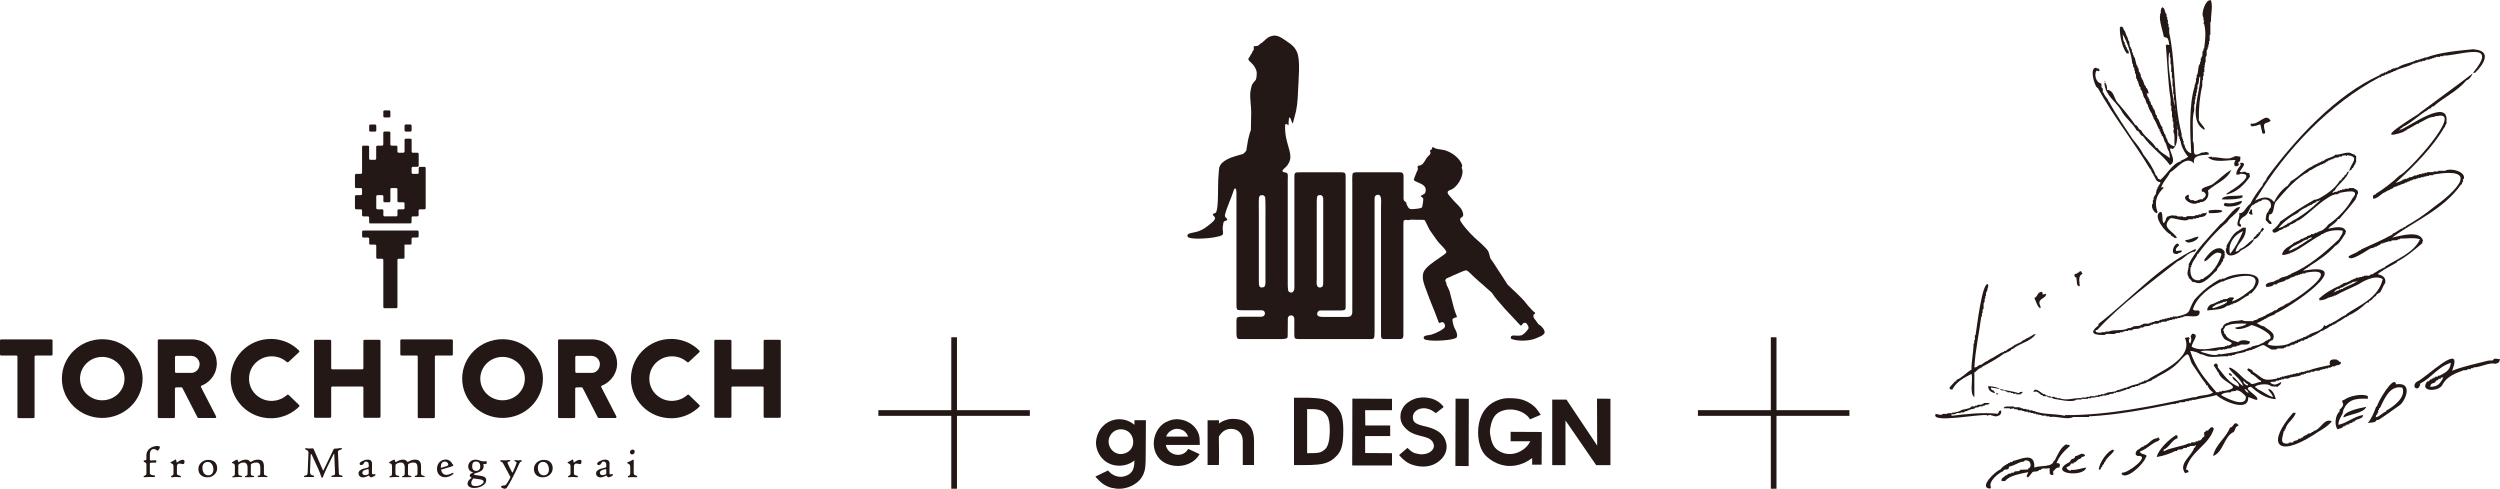 <?xml version="1.0" encoding="UTF-8"?>
<svg id="_レイヤー_2" data-name="レイヤー 2" xmlns="http://www.w3.org/2000/svg" viewBox="0 0 597.93 116.89">
  <defs>
    <style>
      .cls-1, .cls-2 {
        fill: #231815;
      }

      .cls-2 {
        fill-rule: evenodd;
      }
    </style>
  </defs>
  <g id="_レイヤー_1-2" data-name="レイヤー 1">
    <g>
      <g>
        <g>
          <path class="cls-1" d="M501.71,20.99c3.72,6.82,8.7,12.99,12.53,19.45h.16v.33h.16v.33h.16c-.13.45.46.37.33.82.52.49.45,1.61,1.65,1.65.03.59-.53.69-.49,1.15h-.16v.33c-.47.28-.22,1.6-.82,1.81v.33h-.16v.66h-.16v.82c-.67.53.26,2.35.99,2.31v-.16h.16c-.94-2.47-.29-4.26,1.48-5.93-.5-.15-.15-.16-.66,0,.42-1.43,1.56-2.39,2.14-3.63,1.73-1.02,3.88-4.26,5.77-2.14-.49-1.96,1.51-2.01,3.46-2.14.17-.69-.5-.53-.99-.66v.16h-.66c-2.9,1.71-1.36-1.28-2.14-2.8.13-2.31-.27-5.27.33-7.25v-1.48h.16v-1.15h.16v-.82h.16v-.82h.16v-.82h.16v-.99c.47-.39.22-1.42.49-1.98h.16c.1,3.82-3.1,10.44.99,12.69v-.16h.16c-.42-.87-1.18-1.45-1.48-2.14-.08-2.78.23-5.94.82-8.24v-1.32h.16v-.99h.16v-.99h.16v-1.15h.16c-.05-.16-.11-.33-.16-.49h.16v-.66h.16v-1.32c.54-.12-.05-1.69.49-1.81v-.49h.16v-.66h.16v-.82h.16v-1.48h.16v-3.13h.16c-.1-1.7.49-3.5,0-5.11-1.18-.54-2.54,3.17-1.81,4.12v.66h.16c-.05.27-.11.55-.16.82h.16c.49,2.08.28,3.74,0,5.93h-.16v.49c-.51.04.02,1.44-.49,1.48v.33h-.16v.82h-.16v.49c-.63.52-.29,2.23-.82,2.8v.66h-.16v.99h-.16v.49h-.16v.49c-1.37,4.39-1.12,10.86-.82,15.99-.99-.24-1.51-1.29-1.65-2.14h-.16v-.82h-.16v-.49h-.16v-.49h-.16v-.66c-1.96-7.57-1.33-16.58-2.97-24.23v-1.32h-.16v-.82h-.16v-.99h-.16v-.66h-.16v-.66c-.57-.38-.21-1.31-.99-1.65-.33.33-.37.42-.33.82h-.16c.05.11.11.22.16.33-.74,1.26.23,3.9.49,5.11.21,2.06,1.15-.37,1.48,2.8-.22-.05-.44-.11-.66-.16v.16h-.16c.38,4.37.5,9.09,1.15,13.02v1.48h.16v1.32h.16v1.48h.16v.99h.16v1.48h.16c-.05.33-.11.66-.16.99.49.73.13,2.42.33,3.46-.95-.14-1.79-.96-1.81-1.81h-.16v-.33h-.16v-.49h-.16v-.33c-.4.09-.1-.75-.49-.66v-.49h-.16v-.49c-.61-.46-.68-1.8-1.32-2.31v-.49c-.54-.07-.29-1.42-.82-1.48v-.33h-.16v-.33h-.16v-.33c-.46.04-.2-1.03-.66-.99v-.49h-.16v-.33c-.37,0-.32-.7-.49-.99h.49c-.17-.47-.19-1.22-.66-1.32v-.33c-.57-.27-.5-1.55-.99-1.81v-.33c-.46.06-.04-1.05-.49-.99v-.33c-.46.06-.04-1.05-.49-.99v-.33c-.59-.47-.41-2.05-.99-2.47v-.33h-.16v-.49c-.46.06-.04-1.05-.49-.99v-.33c-.54-.09-.12-1.56-.66-1.65v-.49h-.16v-.33c-.31-.26-.44-1.09-.66-1.48-.43-.2-.13-1.07-.99-.99v.16h-.16c-.08,2.35.7,5.1,1.65,6.26h.49c0-1.02-.54-.68-.49-1.48-.4.09-.1-.75-.49-.66v-.49c-.45-.3-.41-1.41-.49-1.98,1.07,1.84,2.11,4.76,2.31,7.09h.16v.66h.16v.33h.16v.66h.16v.66c.5,0,0,1.31.49,1.32v.33c.46.23.27,1.47.82,1.65v.49c.66.43.49,1.88,1.15,2.31v.33h.16v.49h.16v.33h.16c.23.8.64,1.86,1.15,2.47v.33h.16v.33h.16v.33c.54.69.93,1.82,1.32,2.64h.16v.49c.4-.09.1.75.49.66v.33c.57.27.5,1.55.99,1.81v.33h.16v.49h.16v.49h.16v.33c.46.33.4,1.38.49,1.98-.94-.81-2.38-1.37-2.97-2.47h-.33c-.79-1.55-2.93-2.72-3.63-4.29-.63.06-.66-1.13-1.32-1.15-1.36-1.97-2.89-3.82-4.45-5.6-.58-.85-.82-2.85-2.31-2.8.02-.75-.16-1.39-.49-1.81v.16h-.16c.19,2.92,2.61,4.29,3.96,6.43.85,1.8,2.83,3.14,3.79,4.95.64-.02.78,1.27,1.48,1.32,1.71,2.52,4.86,4.63,6.43,6.92,1.63-.77.2-2.69,0-3.96h.49v.16c1.24-.4,1.45-2.56,1.22-5.44h-.07v-.74c-.02-.24-.05-.49-.08-.74h-.08v-.7c-.03-.21-.05-.41-.08-.62h-.08v-.59c-.04-.29-.09-.59-.13-.89h-.03v-.22c-.77-5.04-1.89-10.6-1.32-13.13h.16v1.15h.16v1.65h.16v1.81h.16v1.48h.16v1.98h.16v1.81h.16v1.48h.16v1.76c.01.07.02.15.03.22h.13v.89c.03.2.06.4.08.59h.08v.62c.03.24.06.47.08.7h.08v.74c.03.25.05.5.07.74h.1v.66c.54.12-.05,1.69.49,1.81v.49h.16v.49h.16c.01,1.11,1.09,3.15,1.81,3.79-.56.44-1.26.72-1.81.99v.16c-1.86.32-3.56,3.49-4.95,4.45,0-.05,0-.11,0-.17-.79-.08-.44-.81-.99-.99-.65-1.78-1.86-3.6-2.97-4.95-.61-1.33-1.71-2.63-2.64-3.79-1.91-2.97-3.9-5.71-5.6-8.9h-.16v-.33c-.34-.51-.99-1.19-1.15-1.81h-.16v-.99c-.43-.05-.27-.68-.33-1.15-1.36-.23-1.81-2.25-1.15-3.13.24.12.27.15.66.16v-.49h-.16v-.16h-.49v-.16c-1.89-.33-.51,4.46.16,4.78Z"/>
          <path class="cls-1" d="M528.25,1.04h.16v.82h.16c-.18.67.13,1.95-.33,2.31v1.32c-.85.32-.35-.67-.49-1.48-.39-1.4.26-1.8.49-2.97Z"/>
          <path class="cls-1" d="M526.27,17.69h.16v.49h-.16v-.49Z"/>
          <path class="cls-1" d="M518.03,7.97c-.75-1.42-.53-2.9-.66-4.45.48-.03.02,1.18.49,1.15v.49h.16v1.15c.42.15.17,1.18.33,1.65h-.33Z"/>
        </g>
        <path class="cls-1" d="M591.71,11.76c-3.75.35-8.23.76-11.37,1.98h-.49v.16h-.49v.16h-.49v.16h-.49v.16h-.49c-1.3.76-3.4.89-4.45,1.81h-.49v.16h-.66v.16h-.33c.04.46-1.03.2-.99.66h-.33v.16h-.49c.09.4-.75.1-.66.49h-.33v.16c-10.51,4.74-20.2,15.28-27.03,24.56-.07.74-.92,1.08-.99,1.81-1.06,1.25-2.23,2.96-2.97,4.45-.89.45-1.53,2.51-2.64,2.14.46,1.14-1.48,3.21.49,3.3-.08-.37.01-.67-.33-.66-.22-1.09.76-1.64,1.32-1.98.86-.65.97-2,1.81-2.64.45.13.37-.46.82-.33v-.16h.33c-.04-.46,1.03-.2.99-.66,1.24-.42,2.5.3,2.14,1.81-.26.18-.57.81-.66,1.15-.36-.1-.65,1.6-.49,1.98.5.28.57.97,1.32.82.08-1.09-1.13-.32-.49-2.31,1.31.17.81-2.48,1.65-3.13,2.21-2.58,4.84-5.62,7.75-7.09v-.16c.92-.28,1.76-1.1,2.64-1.32v-.16h.49v-.16h.33v-.16h.33v-.16c.45.13.37-.46.82-.33-.09-.4.75-.1.66-.49h.49v-.16h.33c-.03-.48,1.18-.02,1.15-.49h.66c0-.36.71-.2.99-.33-.06.36.36.05.33,0,3.33.32.6,2.19.49,3.79h.16v-.16c.67-.19.19-.07.49-.49.26-.09.39-.21.33-.49h.16c-.08-.46.5-.45.33-.99h.16v-1.48h-.16v-.16h-.16v-.16h-.33v-.16h-.33c-.85-.86-3.09.37-3.96.16-.63.74-2.17.74-2.8,1.48h-.33v.16h-.33v.16h-.33v.16h-.33v.16h-.33v.16h-.33v.16h-.33v.16h-.33v.16c-1.82.71-3.39,2.62-5.27,3.63-.11.37-.55.62-.66.99-1.23.72-2.64,2.38-3.3,3.96-1.49-1.66-2.77-1.14-4.62-.33.24-.29.39-.3.33-.66h.16c6.75-11.33,17.52-22.62,29.34-28.85h.33c-.04-.46,1.03-.2.99-.66h.49v-.16h.33v-.16h.49c-.09-.4.75-.1.66-.49h.33c1.15-.78,3.32-.99,4.45-1.81h.49v-.16h.49v-.16h.49v-.16h.66v-.16h.66v-.16h.33v-.16h.82v-.16h.49v-.16h.49v-.16h.49v-.16h.99v-.16h.82v-.16h.82c4.85-.58,12.08-2.98,6.26,4.12h.49c2.13-2.06,4.09-5.3-.33-5.6Z"/>
        <path class="cls-1" d="M578.69,27.09c-1.5.99-11.75,7.17-3.79,4.45v-.16h.33v-.16h.33v-.16c.75-.39,1.86-1.02,2.64-1.48h.33v-.16c1.08-.42,2.4-1.54,3.79-1.48v-.16h.49c6.88-1.75-7.11,13.58-8.9,14.18-1.71,1.63-3.78,3.24-5.77,4.45v.16c-.6-.1-.72.51-.49.99,1.28-.19,1.93-1.43,2.97-1.65v-.16h.33v-.16h.33v-.16h.33v-.16h.33v-.16c.45.13.37-.46.82-.33v-.16h.49v-.16h.33v-.16h.49v-.16h.33v-.16h.49v-.16h.33v-.16h.49c-.09-.4.75-.1.66-.49h.49v-.16h.33v-.16h.66v-.16h.49v-.16h.66v-.16h.66v-.16h.66v-.16h.66v-.16h.99v-.16c12.1-2.02,4.6,4.62,0,7.91-1.98,1.62-4.45,3.29-6.59,4.45v.16h-.33v.16h-.33v.16c-.9.23-1.6,1.05-2.47,1.32v.16c-2.34,1.31-5.13,2.5-7.58,3.63v.16h-.33v.16h-.33v.16c-.76.43-1.46.64-2.31,1.15.19,1.66,4.65-1.66,5.44-1.98h.49v-.16h.33v-.16h.49v-.16c.34-.09.97-.4,1.15-.66h.49v-.16h.49v-.16h.49v-.16h.82c.08-.53,1.57.03,1.65-.49h.49v-.16c1.59.02,3.29-.33,4.78.16-1.56,3.33-5.58,4.72-8.41,6.59v.16h-.33v.16h-.33v.16h-.33v.16c-.6.04-1.05.78-1.65.82.04.46-1.03.2-.99.66h-1.32v.16h-.49v.16h-.66v.16h-.82c.09.4-.75.1-.66.49-.54-.17-.53.41-.99.33-.23.46-1.47.27-1.65.82h-.33v.16c-1.82.75-3.87,1.92-5.27,3.3h.16v.33c.88-.06,1.62-.27,2.14-.66h.33v-.16h.49v-.16h.49v-.16h.33c1.59-.93,3.62-1.73,5.44-2.64,1.21-.76,4.06-2.46,5.93-1.32-1.04,4.64-5.87,6.38-8.74,8.41v.16c-1.19.37-2.16,1.43-3.3,1.81v.16h-.33v.16c-.54-.17-.53.41-.99.33.02.43-.55.05-.66,0-.44,1.6-2.92,1.55-3.79,2.47h-.33c.04.46-1.03.2-.99.66h-.49v.16h-.33v.16h-.49c.09.4-.75.1-.66.49h-.49v.16h-.33c-.71.83-4.49,1.12-5.6.49.25-.51.63-.97,1.15-.99,1.1-1.79-1.13-2.46-1.98-3.3-.65-.08-1.3-.5-1.81-.82.73-.13,1.25-.68,1.81-.82v-.16h.33c.55-.53,1.62-.8,2.31-1.15v-.16c3.03-1.1,20.21-12.67,6.76-10.22v-.16h.16c.18-.44.47-.04.49-.49.45.13.37-.46.82-.33v-.16c2.09-1.29,4.49-2.95,6.1-4.78,1.06-.51,1.84-2.09,2.47-2.97v-.33h.16c-.36-1.88-3.23-1.01-4.29-.82.57-.79,2.04-1.42,2.31-2.31h.33c1.39-1.59,2.85-3.28,3.96-4.78v-.33c.43.08.06-.9.49-.82.2-1.2-.51-1.04-.99-1.48h-1.15v.16h-.99v.16h-.66v.16h-.49v.16h-.49c.06.46-1.05.04-.99.49h-.33c.16-.17.22-.54.49-.49.86-1.6,3.05-2.94,3.46-4.62-.72.02-.37.9-.99.82.03.6-.9.71-.82,1.32h-.33c-1.09,1.95-3.58,3.61-5.27,4.45h-.33v.16h-.49c-2.86,1.6-5.55,3.37-8.24,5.27-.15.58-1.32,1.71-1.81,1.98-.05,1.29,1.48.28,1.81,0h.33v-.16c.46.08.45-.5.99-.33v-.16h.33v-.16h.33c.19-.29.71-.71,1.15-.66v-.16c.57.04.74-.7,1.32-.66,2.68-1.68,5.25-4.73,8.24-6.1h.33v-.16h.82v-.16h.33v-.16c1.48-.26,5.29-1.13,3.13,1.32-1.09,2.22-3.56,4.81-5.77,6.26-.5.74-1.45,1.56-2.31,1.65v.16h-.33v.16h-.49v.16h-.33v.16h-.66c.04.46-1.03.2-.99.66h-.33v.16h-.33v.16h-.33v.16c-.54-.17-.53.41-.99.33v.16h-.33v.16h-.33v.16h-.33c-.87,1.01-2.63,1.21-2.97,2.97.85.17,1.3-.24,1.98-.33v-.16h.33c2.54-1.18,4.77-3.1,7.09-4.29v-.16h.33c1.16-.86,3.23-1.07,4.78-.82.05.97-.66,1.33-.82,1.98-3.69,3.47-7.34,6.6-11.7,8.41v.16h-.33c-.5.56-2.05.44-2.47,1.15h-.33v.16h-.33c-.51.67-2.26.25-2.47,1.32h.16v.33c.71-.13,1.58-.12,1.81-.66h.66c.43-.66,1.88-.49,2.31-1.15h.49v-.16h.33v-.16c.39-.22,1.22-.35,1.48-.66h.49v-.16h.49v-.16h.49v-.16h.82v-.16c9.27-1.78-1.52,5.9-3.63,6.92v.16h-.33v.16h-.33v.16h-.33v.16c-.45-.13-.37.46-.82.33v.16h-.33v.16h-.33v.16c-.53-.15-.46.65-.99.49v.16c-.54-.17-.53.41-.99.33v.16h-.33v.16h-.33v.16h-.33v.16c-.45-.13-.37.46-.82.33-.26.31-1.09.44-1.48.66v.16h-.33v.16h-.49v.16h-.33v.16c-.78-.18-2.18.14-2.64-.33-.99.29-2.62.11-3.3.66-.51,0-1.34.62-1.32,1.15-1.03.37,0,2.4.49,2.8.83.54,2.62.84.99,1.48h-.49v.16h-.49v.16c-2.27-.01-5.48,1.36-7.91,0-.05-1.07,2.07-3,.16-3.13-.94,1,.17.52-.49,2.31-.33,0-.37-.55-.33-.99.07.04.38-.38,0-.33v-.16c-.33.05-.66.11-.99.16,2.22,5-6.18,8.13-9.23,10.22h-.49c.09.4-.75.1-.66.49h-.49v.16c-.67.3-1.92.41-2.47.82h-.33c.06.46-1.05.04-.99.49h-.49v.16h-.49v.16h-.49c-.52.63-2.23.29-2.8.82h-.33v.16h-.82v.16h-.66v.16h-.66v.16h-1.32v.16h-.82v.16h-1.15v.16c-1.57-.2-3.65.73-5.27,0h-.66v-.16h-.49v-.16h-.99v-.16h-.66v-.16c-.54.17-.53-.41-.99-.33-.6-.2-2.17-1.96-2.47-.49,1.15-.54,1.42.73,2.31.82v.16h.99v.16h.33v.16h.82v.16h.33v.16c1.27.09,4.31,1.02,5.6.16h1.15v-.16h1.48v-.16h.82v-.16h.99v-.16h.99v-.16h.66v-.16h.99v-.16h.66c-.03-.48,1.18-.02,1.15-.49h.49v-.16h.82v-.16h.49v-.16h.49v-.16h.49c-.06-.46,1.05-.04.99-.49h.33c-.06-.46,1.05-.04.99-.49h.66v-.16h.33c.27-.49,1.57-.29,1.81-.82h.33v-.16h.49v-.16c.45.13.37-.46.82-.33v-.16h.33v-.16h.33v-.16c2.03-1.1,4.08-2.12,5.77-4.12,2.16-2.33,1.7-1.36,2.64.82,1,1.41,2.19,3.43,3.3,4.78.29.4-.17.29.49.49.16.64.8,1.36,1.32,1.65-.88.81-3.23.59-4.12,1.15h-.49c-9.63,2.09-20.55,4.37-30.82,4.29v.16c-2.5-.56-5.34-.24-7.42-1.15h-.33v-.16h-.82v-.16h-.66v-.16h-.82v-.16h-.49c-.12-.54-1.69.05-1.81-.49-.65.22-2.26-.25-2.31.49h1.48v.16c.33-.05.66-.11.99-.16-.06.46,1.05.04.99.49h.99v.16h.49v.16h.82v.16h.66v.16h.66v.16h.66v.16h.49v.16c.11-.05.22-.11.33-.16v.16h.49v.16h1.15v.16h.82v.16c1.62-.32,4.18.77,5.6,0h3.79v-.16c6.66-.32,13.82-1.71,20.11-2.97h.66v-.16h.66c.08-.53,1.57.03,1.65-.49h.82v-.16h.66v-.16h.66c1.44-.4,3.52-.64,5.27-1.15,1.28,1.32,7.83,4.33,7.58.49.76.14,1.46.68,2.14.66.65-1-3.96-2.83-1.48-3.13,1.61,1.34,3.35,2.78,5.93,2.97-.22-1.1-.85-2.4-1.81-2.47.28.83.93,1.05,1.15,1.98-1.54-.52-2.56-1.46-3.79-1.98.05-.35-.84-.23-.33-.66.72-.47,2.72-.61,3.46-.17.2.43,1.3.17,1.81.33.21-.42.83-.41.82-1.15-1.18.6-1.55.93-2.64.16.27-.42,1.37.02,1.48-.49h.66v-.16h.49v-.16h.66v-.16h.99c.73-.61,2.65-.32,3.3-.99h.49v-.16h.49c-.03-.48,1.18-.02,1.15-.49h.82c.04-.51,1.44.02,1.48-.49h.49v-.16h.66v-.16h.66v-.16h.66v-.16h.33v-.16h.66c.29-.5,1.43-.02,1.48-.99-.35-.13-.65-.15-.66-.49h-.33v-.16c-1.05-.07-2.01-.09-1.65,1.32-1.83.42-3.68.72-5.11,1.32h-.49v.16h-.49v.16h-.82v.16h-.49v.16h-.82v.16h-.66v.16h-.66v.16h-.66v.16h-.66v.16h-.66v.16h-.49v.16h-.66v.16c-3.59.74-3.15-.02-5.77-1.65-.08-.49-.7-.61-1.15-.82v.16h-.16c-.16.6.81.65.82,1.15.74.28,1.42.98,1.98,1.48.41.29.29-.17.49.49-.83-.11-2.31,1.03-2.64.16-1.73-.68-3.04-3.03-4.94-3.63v.16h-.16c1.02,1.55,2.79,2.46,3.46,4.29-1.18-.59-1.61-1.83-2.64-2.31.19,1.3,1.48.97,1.65,2.47-2.41-.72-3.75-3.01-5.11-4.62.15-.83-.49-1.35-.99-.49.32.55.84,1.13.99,1.65h.16c.5,2.55,6.51,3.48,1.48,4.45h-.66v.16h-.66v.16h-.66c-2.65-3.13-5-5.8-6.26-9.89.91.08,1.89.41,2.47.82h.49v.16h.33c1.54.93,3.85.19,5.77.33v-.16h.99v-.16h.49c.6-.57,2.35-.35,2.97-.99h.49v-.16h.49c4.07-1.54,2.07-1.67,4.95-.16h1.15c.17-.55,1.81.06,1.98-.49h.33c-.06-.46,1.05-.04.99-.49h.33v-.16h.66c-.04-.46,1.03-.2.99-.66h.33v-.16h.33v-.16h.66c-.04-.46,1.03-.2.99-.66h.33v-.16h.49v-.16c.71-.3,1.77-.84,2.31-1.32h.33v-.16h.33v-.16h.33v-.16c.6-.04,1.05-.78,1.65-.82v-.16h.33v-.16h.33v-.16c.45.13.37-.46.82-.33v-.16c.77-.19,1.35-1,2.14-1.15v-.16h.33v-.16c1.53-.64,3.01-1.77,4.29-2.97.53-.32.4.29.66-.49.78-.07,1.01-1.18,1.65-1.15-.18-.5.69-.63.99-.99.37-.57.73-1.65,1.15-2.14.28-1.38-.69-1.84-1.81-2.14,1.28-1.03,3.31-2.04,4.62-2.8v-.16c2.09-1.05,4.23-2.86,6.1-4.45v-.49h.16c-.59-2.72-5.35-1.28-7.42-.82,5.43-4.04,12.27-6.68,16.48-12.69.4.09.1-.75.49-.66v-.66h.16c.66-1.7-3-2.79-4.45-1.98h-1.65v.16h-1.15v.16h-1.48v.16h-.66v.16h-.66v.16h-.66v.16h-.49v.16h-.66v.16h-.33c.06.46-1.05.04-.99.49h-.33v.16h-.66v.16h-.33c-.31.46-1.29.62-1.81.82,4.57-4.13,9.13-8.8,11.7-13.35h.16c-.11-.59.51-.67.33-1.32.6-5.88-9.12,1.33-11.04,1.98-.18-.52.52-.28.49-.66,2.14-.97,4.02-2.96,6.1-4.12v-.16h.33v-.16c.53.15.46-.65.99-.49,2.36-2.15,5.65-3.56,7.91-6.26.62-.15,1.2-.93,1.48-1.65-4.38,3.35-8.53,6.3-12.86,9.56ZM560.39,68.95v.16h-.49v.16h-.49c.09.4-.75.1-.66.49h-.49v.16h-.16c.32-.38.94-.97,1.48-.82-.04-.46,1.03-.2.99-.66h.33v-.16h.33v-.16h.33v-.16h.33v-.16h.33v-.16h.33c-.03-.48,1.18-.02,1.15-.49.94,0-3.12,1.66-3.3,1.81ZM548.03,52.97v.16h-.33v.16h-.33v.16c-.45-.13-.37.46-.82.33-.28.44-1.15.63-1.65.82,1.36-1.65,3.03-2.83,4.62-3.63.5-.59,1.57-1.21,2.31-1.48v-.16h.33v-.16h.33v-.16h.33c.18-.26.81-.57,1.15-.66.08-.51.53-.02.82-.49h.16c-2.19,2.11-4.47,3.85-6.92,5.11ZM549.68,58.9v.16h-.33v.16h-.33v.16h-.33v.16h-.33c.05.3-.7.32-.99.49.46-1.07,2.21-1.6,3.13-2.14.28-.29,1.01-.6,1.48-.66,0-.41.47-.15.66-.49.33.1.14-.02.33.16-1.17.54-2.12,1.48-3.3,1.98ZM537.81,94.01c-.53-.24-.75-.46-.99-.99.58.14.78.5.99.99ZM536.49,91.21h.33c.02.3.56.6.82.66v.33c-.73-.13-.95-.48-1.15-.99ZM533.53,93.84c.13-.51,1.04-.08,1.32-.49.81-.11,1.82.94,2.31,1.48.09,3.04-5.23.1-5.93-.33.36-.59,1.58-.68,2.31-.66ZM540.78,82.14c-.47.59-2.05.41-2.47.99h-.33c-1.94.96-4.5,1.29-7.09,1.65v-.16h-.16c-.96.85-3.83-.42-4.45-.49.95-.65,3.5.15,4.45-.49h.99v-.16c.16.05.33.11.49.16v-.16h.49v-.16h.82v-.16h.33c-.03-.48,1.18-.02,1.15-.49h.49c.55-.71,2.56.35,2.64-.99-.8-.33-2.21-.54-2.8.17-1.31-.37-2.67-.76-3.13-1.98-.49-.07-.06-.58-.49-.82.15-.56.35-.42.49-.99,1.52-.78,3.25-.7,5.11-.66-.43.64-1.91.74-2.8.99.62.89,3.57-.33,3.96-.66,1.35.25,5.82,2.44,4.29,3.46h-.33v.16c-.6.04-1.05.78-1.65.82ZM573.75,31.04c.33.1.14-.02.33.16-.33-.1-.14.02-.33-.16Z"/>
        <path class="cls-1" d="M503.36,19.34v.33h.16c-.1-.33.02-.14-.16-.33Z"/>
        <path class="cls-1" d="M538.47,30.22c.89-.02,1.47-.24,2.14-.49.16.71.33,1.43.49,2.14.37.2.68.16.66-.33-.83-2.72.37-1.79,1.32-2.64-1.21-2.14-2.73,1.05-4.78.66v.49h.16v.16Z"/>
        <path class="cls-1" d="M529.08,37.47c-.47,0-.71.06-.99.16,1.6,1.48,4.81.55,6.59.66-.5.83-.48,1.87.66,1.32.32-.39-.07-.28,0-.82.57-.17.47-.72.49-1.32-.25.02-1.52-.38-1.65.16h-.33c-.81.73-3.81-.2-4.78,0v-.16Z"/>
        <path class="cls-1" d="M535.83,39.12c-.45.02-.04.26.16.16-.35.82-1.09,1.17-1.15,2.47h.82v-.16c4.33-.25-1.28,3.63-2.31,4.12v.16h-.33c-.1.56-.41-.06-.49.66,2.56-.61,4.23-2.33,5.6-4.29-.05-.27-.11-.55-.16-.82-.24-.12-.86,0-.82-.33h-.82v.16c-.22-.05-.44-.11-.66-.16.4-.81,2.01-2.29.16-2.14v.16Z"/>
        <path class="cls-1" d="M523.47,46.54c-2.49.75,1.05,2.88,2.14,1.98h.49v-.16c1.52.06,2.42-1.37,1.98-2.8,1.92-1.7,4.61-2.57,5.6-4.95-1.78,1-2.92,2.35-4.29,3.3-.59.68-3.57.82-2.64,1.98.57-.14.46.29.82.49-.05.96-.45.77-.82,1.32-.72-.32-1.63.81-2.14.16h-.66c-.9-.85-.25-.27-.49-1.32Z"/>
        <path class="cls-1" d="M536.33,46.7c-1.48.32-4.55-.2-4.95.99,1.44.08,4.23-.02,4.95-.49v-.49Z"/>
        <path class="cls-1" d="M536.16,48.02c-1.22.3-2.57.89-3.96.49-1.81,1.45,4.45,1.05,3.96-.49Z"/>
        <path class="cls-1" d="M531.05,53.63c-2.78,3.12-5.89,6.14-7.58,9.56.2.7-.73,2.4,0,2.97v.33c.35.15.68.74.99.99h.49c1.99,1.18,4.41-2.21,5.27-2.8.07-.8,1.08-1.18,1.15-1.98.46.04.2-1.03.66-.99v-.66h.16v-.16c-.61-.15.66-.56-.99-1.48-1.82-.33-3.08,1.5-3.96,2.64v.49c1.01-.3,1.84-1.89,3.13-2.14.24.12.86,0,.82.33h.16c-.72,2.54-2.31,4.73-4.29,5.77.08.43-.9.06-.82.49-2.06.35-2.54-1.32-2.31-3.13h.16v-.49h.16c.08-.94,1.11-1.68,1.32-2.64h.16c1.88-2.64,4.51-5.56,6.92-7.58.82-1.36,2.66-2.23,3.13-3.63-1.58-.16-3.33,3.35-4.78,4.12Z"/>
        <path class="cls-1" d="M537.81,50.82c.2.47.5.56.99.49-.24-.6-.16-.59-.16-1.15h-.16v-.16c-.38.07-.22.71-.66.82Z"/>
        <path class="cls-1" d="M528.42,50.99c4.53.08,3.76-1.26-.16-.66,0,.28-.06.48.16.66Z"/>
        <path class="cls-1" d="M520.83,51.81c-.15-.42-1.18-.17-1.65-.33v.16h-.49v.16c-.78-.3-.61,1.67-1.32,1.48-.34-1.01.02-1.97-.49-2.64-2.41.65,1.12,5.16,2.31,5.44-.05.5.78.42.82.82h.66c-.84-1.68-3.92-2.37-1.65-4.62.41-.5,3.59,1.03,4.45.16h.99v-.16h.82v-.16h.66v-.16c.69,0,1.97-.24,1.81-1.15h-.16v.16h-.82v.16h-.33v.16h-.66v.16h-.66c-.26.57-2.05-.08-2.31.49h-.66v-.16h-1.32Z"/>
        <path class="cls-1" d="M525.78,56.59c-1.19.14-1.81.78-3.13.82.24,1.39,3.3.02,3.13-.82Z"/>
        <path class="cls-1" d="M521.16,58.74c-.36-1.92-2.91,2.43-.33,1.98.26-.41.99-.05.99-.82-.59,0-.89.09-1.32.16-.31-.53.17-.95.66-1.32Z"/>
        <g>
          <path class="cls-1" d="M541.27,54.45c-.61.14-.54,1.25-1.15,1.15v.33c-.11,0-.22,0-.33,0-.14.78-.92.59-.82,1.32-1.09.51-2.03,1.97-3.3,2.31-.04.41-.56.53-.99.66.43-2.37,2.55-2.76,2.47-5.77h-.82v.16c-.45-.13-.37.46-.82.33v.16c-1.5.59-2.25,2.56-2.97,3.63v.66h-.16c-.26,2.82,2.76,1.55,3.63.49,1.11-.56,2.54-1.37,3.13-2.64.65-.16,1.51-1.12,1.65-1.81.58,0,.25-.41.66-.49.12-.39-.25-.18-.16-.49ZM533.36,60.71c-.61-2.43,1.07-4.62,3.13-5.44-.84,1.97-1.84,3.95-3.13,5.44Z"/>
          <path class="cls-1" d="M531.88,66.65h-.49v.16h-.49c-2.19,1.16-4.31,2.87-6.1,4.94-1.74,2.9-.39,3.06-4.12,3.96h-.99v.16h-.66v.16h-.66v.16h-.66v.16h-.66v.16h-.49c0,.5-1.31,0-1.32.49h-.49v.16h-.49c-.12.54-1.69-.05-1.81.49h-.33c-.22.58-1.92.08-2.14.66h-.33v.16h-.66c-1.05.79-3.46.25-4.62.82h-.82v.16h-.99v.16c-.53-.16-1.52.14-1.32-.66h.33c5.87-6.38,13.1-11.5,19.29-16.48,1.45-.48,2.44-2.18,4.12-2.31v-.16h.16v-.49c-8.7,4.17-15.28,11.77-23.24,17.97v.33c-2.52,1.99-.92,2.36,1.48,2.31.41-.6,2.39.11,2.8-.49h.82v-.16h.66v-.16h.49v-.16h.82v-.16h.99c.18-.57,1.8-.09,1.98-.66h.66c.13-.56,1.68-.1,1.81-.66h.49c.04-.51,1.44.02,1.48-.49h.49c.04-.51,1.44.02,1.48-.49h.49v-.16h.66v-.16h.66v-.16h.66v-.16h.66v-.16h.49c1.06-.89,4.34.79,4.12-1.48h-.16v-.16h-1.15v-.16h-.33c.96-3.23,4.29-5.52,6.92-6.76h.33c1.62-1.01,10.25-3.16,7.09,1.65-1.55,1.17-2.91,2.43-4.94,3.13.12-.47.29-.47.49-.82h-.16v-.16h-.99v.16h-.33c0,.5-1.31,0-1.32.49h-.49c.09.4-.75.1-.66.49h-.33c-.26.31-1.09.44-1.48.66-.33.35-.7.6-.66,1.32,1.72-.21,3.71-.15,4.78-1.15h.49v-.16h.33v-.16h.49v-.16c1.46-.24,2.55-1.53,3.79-1.98,0-.34.38-.56.66-.49,5.62-5.65-3.79-5.27-6.59-3.46ZM529.24,73.74c.03-.22-.06-.16-.16-.33.64-.13.87-.74,1.48-.66v-.16h.49v-.16h.49c-.06-.46,1.05-.04.99-.49.83.52-2.65,1.64-3.3,1.81Z"/>
        </g>
        <path class="cls-1" d="M496.6,66.32c.2.91-.08,2.21.82,2.14-.03-1.13-.49-2.48.66-2.97-.09-.29-.34-.37-.33-.66-.18.1-.56.06-.49.33-.46-.08-.45.5-.99.33v.16h-.16c.11.32.04.78.49.66Z"/>
        <path class="cls-1" d="M466.93,93.19c.98-1.92,2.76-2.8,4.62-3.79.39,1.67-.58,4.61.66,5.6v-5.93c.54-.18.86-.97,1.48-.99v-.16h.33v-.16c1.87-1,3.77-2.04,5.44-3.3h.33v-.16h.33v-.16h.33v-.16c.53.15.46-.65.99-.49v-.16h.33v-.16c1.33-.98,4.34-1.77,5.11-3.3-.65.05-.98.6-1.48.66v.16h-.33v.16h-.33c-.18.39-1.18.52-1.32.99h-.33v.16h-.33v.16h-.33v.16h-.33v.16c-.45-.13-.37.46-.82.33v.16c-.54.21-1.25.65-1.65.99h-.33v.16c-1.14.33-2.3,1.39-3.46,1.81v.16h-.33v.16c-.55.17-1.22.65-1.65.99-.71-.06-.82.63-1.65.66.22-4.23,1.2-8.44,1.65-12.2h.16v-.82h.16v-.82c.54-.12-.05-1.69.49-1.81v-.82h.16v-.66h.16v-.82h.16v-.33h.16c-.09-.76.39-.86.16-1.65-1.43-.57-2.7,10.68-2.97,12.2h-.16v1.15h-.16v.82h-.16c0,2.06-.54,4.26-.49,6.26-1.15.62-2.26,1.97-3.63,2.47v.33h-.33c-.25.57-2.3,1.88-.66,1.98Z"/>
        <path class="cls-1" d="M488.03,73.74v-.49c-1.07-1.96,1.46-1.74,1.32-2.97-.27.05-.55.11-.82.16v-.49h-.16v-.16c-1.18.05-.91,1.15-1.81,1.48.37.71.77,2.32,1.48,2.47Z"/>
        <path class="cls-1" d="M533.86,89.89c-.13-.5-.31-.57-.82-.66.13.52.22.61.82.66Z"/>
        <path class="cls-1" d="M477.15,94.01c-.04-.47-.33-.27-.33-.66-.37.08-.71-.26-.66-.66.71.11,1.43.22,2.14.33-.36-.37-2.04-.67-2.8-.66.03,1.03.75,1.51,1.65,1.65Z"/>
        <path class="cls-1" d="M483.25,94.34c.08-.41.5-.08.49-.66-.24.12-.86,0-.82.33h-.16c-1.35-.43-2.76-.57-4.45-.99.4.71,1.2.04,1.48.66h.33v.16h.82v.16h.49v.16h.82v.16h.99Z"/>
        <path class="cls-1" d="M477.81,94.34v-.33h-.33v.33h.33Z"/>
        <path class="cls-1" d="M477.81,98.96c-3.67-.38-7.65.06-11.04.49v-.16h-.16c.26-.43,1.2.01,1.32-.49h.99v-.16h.82v-.16h.33v-.16h.49v-.16h.33v-.16h.49v-.16h.66v-.16h.33c-.06-.46,1.05-.04.99-.49h.82v-.16h.49c-.06-.46,1.05-.04.99-.49h.16v-.16h-1.32v.16h-.33c0,.5-1.31,0-1.32.49h-.49v.16h-.82c-.43.77-2.23.52-2.8,1.15h-.33v.16h-.66v.16h-.82v.16h-1.15v.16h-1.15c-.12.54-1.44,0-1.65,0-1.5,2.43,10.59-.08,12.36.33v.16h.16v-.16c.85-.26,1.55.56,2.31.16.74-.16.88-.68.82-1.32-.16.05-.33.11-.49.16-.1.4-.17.36-.33.66Z"/>
      </g>
      <g>
        <path class="cls-1" d="M596.23,86.2l-1.07.04c-2.49.65-5.96,1.35-8.7,2.44,3.06-7.63-6.71,2.14-8.48,2.65-1.48,1.3.64,2.57.87.4,2.74-1.39,4.07-3.88,7.33-4.97-.18,1.99-1.5,2.42-2.68,3.09h-.43c0,.09,0,.16,0,.23-.21,0-.43.01-.64.02v.21c-.14,0-.28,0-.42.01v.21c-.14,0-.28,0-.42.01v.21c-.58-.15-.46.61-1.05.46-2.1,2.65,2.99,2.53,3.67.73,1.03-1.91,3.06-2.66,5.03-3.39l.86-.03v-.21c.28,0,.56-.02.85-.03v-.21c.21,0,.42-.01.63-.02v-.21c1.25.2,4-1.31,5.11-.82.82-.11,1.11-.38,1.25-1.11-.47.01-1.49-.42-1.7.27ZM581.23,92.5c.25-1.05.53-.62,1.25-1.11.11-.35.25-.51.63-.45.11-.72.54.05.83-.67.14,0,.29,0,.43-.01-.7,1.45-1.28,2.25-3.14,2.25Z"/>
        <path class="cls-1" d="M573.06,91.92c-.4-2.57-4.63,4.61-4.53,5.3h-.21c-.46,1.34-1.18,3.04-2.01,3.93.91-.12,1.92-.02,2.12-.72h.43c1.65-1.01,3.5-2.44,5.23-3.62,1.47-1.42,2.94-5.49-1.02-4.89ZM570.71,98.22v.21c-.86.21-1.53,1.24-2.52,1.37.12-.24.05-.73.41-.66v-.43c.06,0,.13,0,.2,0l-.02-.64h.21c0-.15,0-.29-.01-.44h.21c.97-1.87,2.24-5.63,5.4-4.91.92,2.44-2.36,4.66-3.88,5.49Z"/>
        <path class="cls-1" d="M560.42,98.14c1.09-2.47,2.7-2.93,5.91-2.77l-.02-.64c-1.46-.7-4.45.04-5.54.83-1.6.5.79.75-1.2,2.4v.43c-1.06.87-1.3,3.33-.48,4.3.36-.25,1.27-.21,1.26-.69h.43c0-.09,0-.16,0-.23h.43c0-.09,0-.16,0-.23.21,0,.43-.01.64-.02-.14-.51.97-.16.83-.67h.43c.27-.76,2.04-.5,2.09-1.59-2.24.34-3.76,1.89-5.92,2.35-.02-1.52,1.12-2.27,1.17-3.47Z"/>
        <path class="cls-1" d="M560.48,99.85c1.84-.87,4.77-1.01,5.48-2.55-1.88.36-5.51,1.12-5.48,2.55Z"/>
        <path class="cls-1" d="M553.3,103.1v.21c-.14,0-.28,0-.42.01.12.56-1.17.12-1.05.68h-.43c0,.09,0,.16,0,.23-.59-.15-.46.61-1.06.46v.21c-.21,0-.42.01-.63.02.07.59-1.33.31-1.25.9l-1.07.04v.21c-2.43.27-1.41-1.51-1.17-2.96h.21c0-.15,0-.29-.01-.44h.21c.16-1.48,2.13-2.51,2.44-3.95-.21,0-.43.01-.64.02-6.3,7.15-4.07,10.92,4.69,5.41,1.36-1,3.24-1.77,4.6-3.37-1.87-.95-2.72,2.13-4.42,2.29Z"/>
        <path class="cls-1" d="M533.35,102.28c-1.02,2.58-3.42,3.93-4.05,6.78,2.46-.83,2.66-4.82,4.95-5.74.43-.52.29-1.38,1.23-1.54-1.23-1.46-1.13.42-2.13.5Z"/>
        <path class="cls-1" d="M529.28,102.42v-.21c-.76-.3-1.02,1.05-1.51.75-.06-.02-.13.03-.39.38h-.21c.01.36.02.72.04,1.08-.62.11-.62,1.17-1.47.91v.21c-.21,0-.42.01-.63.02v.21c-.35.01-.71.02-1.06.04v.21c-.21,0-.42.01-.63.02-1.51.78-4.15.94-5.93,1.92v-.43c1.28-.41,2.01-2.43,3.32-2.69l-.02-.64h-.21c0-.06,0-.14,0-.21-1.67.92-4.43,3.55-4.75,5.31,1.7-.26,3.29-.87,4.45-1.44h.43c-.06-.63,1.53-.09,1.48-.71.29,0,.57-.02.86-.03v-.21c.21,0,.42-.01.63-.02v-.21c.42-.01.85-.03,1.28-.04v-.21c.06,0,.14,0,.21,0-.12.24-.05.73-.41.66-.43,1.89-3.86,3.78-2.15,6.07.28-.08.57-.16.85-.24-.18-.58-.07-.49-.66-.62,1.03-4.42,5.52-5.69,6.73-9.87h-.21Z"/>
        <path class="cls-1" d="M511.9,107.95c1.79-.64,2.91-2.14,4.41-2.51v-.21c.65-.07-.15-.4-.03-.64h-.21c0,.08,0,.15,0,.22-1.52-.04-2.06,1.55-3.37,1.83v.21c-.14,0-.28,0-.42.01-.39.61-1.81.73-1.43,1.98h.21c0,.06,0,.14,0,.21,3.82-.35-2.3,4.3-3.51,3.98v.21c-.06,0-.14,0-.21,0,1.01,1.87,5.34-2.18,5.87-3.84.83-.91-1.56-.59-1.34-1.45Z"/>
        <path class="cls-1" d="M491.85,110.78c.67-1.74,1.85-2.92,3.29-4.18h-.21c0-.06,0-.14,0-.21-.21,0-.43.01-.64.02v-.21c-1.52.75-2.24,2.81-2.87,3.96h-.21c-.22,1.69-3.32,1.08-4.66,1.67.23-3.91-3.32-1.93-5.2-1.54v.21c-.21,0-.42.01-.63.02v.21c-.14,0-.28,0-.42.01v.21c-.14,0-.28,0-.42.01v.21c-.53.05-1.17.79-1.45,1.12-1.15.36-5.4,4.39-2.41,4.58v-.21c.06,0,.14,0,.21,0-.88-1.46,1.83-3.57,2.86-3.96.31-.88,1.3.16,1.46-1.12,1.39-.21,2.32-1.19,3.6-1.19v-.21c1.68-.46,1.93,1.66.91,1.9v.21c-.63.02-1.28.04-1.92.07.06.62-1.53.08-1.48.69l-.64.02v.21c-.78-.21-.86.48-1.48.48-.16.54-.97.34-.81,1.31.29,0,.57-.02.86-.03.84-1.23,3.56-1.73,5.5-2.12-.13.49-.3.59-.39,1.08h.21c-.06.79,1.11-1.09,1.25-1.12.41-.19,1.46,0,1.48-.48.14,0,.29,0,.43-.01.24-.67,1.64-.1,2.13-.5l.05,1.5h.21c0,.06,0,.14,0,.21l.64-.02-.03-.86c.49-.36.55-.92,1.47-.91.2-.71.29-1.07-.68-1.05Z"/>
        <path class="cls-1" d="M505.46,107.52c-1.33.19-3.49,3.26-3.48,4.83.94-.14.1-.52.83-.67-.19-.58.58-.51.39-1.08h.21c.26-1.01,1.64-1.85,2.26-2.87h-.21c0-.06,0-.14,0-.21Z"/>
        <path class="cls-1" d="M495.34,112.37c.1.5-1.15-.05-1.09-.61.51-.22.99-.39,1.04-.89.21,0,.43-.01.64-.02v-.21c.74.03.93-.95,1.68-.91.04-.44.69-.49,1.05-.68v-.21c-.85-.79-1.29.12-2.35.29-.2,1.04-.79.1-1.24,1.33-5.66,2.85,3.34,3.81,3.9,1.37-1.38.18-2.31.65-3.62.55Z"/>
      </g>
    </g>
    <g>
      <g>
        <g>
          <path class="cls-1" d="M71.54,96.88c.11.1.11.27,0,.37-.1.1-.22.22-.32.31-.04.04-.08.08-.13.12-.04.04-.09.07-.13.11-.18.16-.4.32-.65.5-.51.36-1.16.74-1.97,1.07-.81.32-1.78.58-2.86.65-.13.01-.27.01-.41.02h-.1s-.05,0-.05,0h-.03s-.08,0-.08,0h-.16c-.17,0-.56-.02-.85-.05-.58-.06-1.18-.17-1.77-.34-1.19-.35-2.38-.95-3.41-1.81-1.03-.85-1.91-1.95-2.52-3.2-.61-1.25-.94-2.66-.94-4.06,0-1.4.32-2.81.92-4.06.6-1.26,1.47-2.35,2.5-3.21,1.02-.86,2.21-1.47,3.4-1.83.59-.18,1.19-.29,1.77-.35.29-.03.58-.05.86-.05h.21s.05,0,.05,0h.1s.08,0,.08,0c.11,0,.22,0,.33.01.15.01.3.02.44.04.14.01.26.03.39.05.26.04.5.08.74.14.48.11.92.26,1.33.41.81.32,1.47.7,1.98,1.06.22.15.41.3.57.43.14.12.48.43.69.64.11.1.11.28,0,.38l-2.53,2.36c-.1.09-.26.1-.36.01-.2-.16-.51-.41-.7-.53-.3-.19-.68-.39-1.14-.55-.23-.07-.48-.15-.75-.2-.13-.02-.27-.05-.42-.06-.07,0-.15-.02-.21-.02-.06,0-.12,0-.18-.01-.07,0-.2,0-.3,0h-.08s-.02,0-.02,0h-.01c.11,0,.03,0,.05,0h-.03s-.12,0-.12,0c-.16,0-.32.02-.48.04-.32.04-.65.11-.97.22-.65.21-1.28.56-1.85,1.04-.56.48-1.05,1.09-1.37,1.79-.32.7-.5,1.47-.49,2.25,0,.78.17,1.56.5,2.25.33.7.81,1.31,1.38,1.78.57.48,1.21.82,1.85,1.03.32.1.65.17.97.21.16.02.22.03.48.04h.16s.06,0-.04,0h0s.01,0,.01,0h.03s.06,0,.06,0c.08,0,.15,0,.23,0,.6-.03,1.14-.15,1.6-.31.46-.16.84-.36,1.14-.56.15-.1.28-.19.39-.27.03-.02.05-.04.08-.06.02-.02.04-.03.06-.05.02-.01.11-.09.2-.17.11-.1.27-.09.38,0l2.48,2.4Z"/>
          <path class="cls-1" d="M51.85,86.67c-.02-.29-.05-.58-.11-.87-.11-.58-.32-1.12-.61-1.64-.29-.5-.64-.96-1.06-1.36-.85-.8-1.93-1.35-3.08-1.54-.14-.02-.29-.03-.45-.05l-.24-.02-.1-.02h-8.19c-.14,0-.27.13-.27.27v18.28c0,.16.13.27.27.27h3.56c.14,0,.27-.11.27-.27v-6.79c0-.14.11-.27.27-.27l.74-.02h.53c.1,0,.19.05.24.14l3.63,7.06c.05.1.14.14.24.14h3.95c.21,0,.34-.21.24-.4l-3.6-6.98c-.08-.14-.02-.32.14-.37.32-.14.64-.29.95-.48.96-.61,1.75-1.49,2.22-2.55.11-.27.21-.55.27-.82.05-.14.08-.29.1-.43.02-.06.03-.14.03-.21.02-.08.03-.14.03-.24l.02-.24.02-.14v-.24c0-.08,0-.14-.02-.22ZM47.73,87.04v.24s0,.05-.02.06c0,.05,0,.1-.02.14-.02.08-.03.18-.06.27-.11.37-.34.72-.66.98-.14.14-.34.24-.53.32-.19.08-.4.11-.61.13h-3.71c-.16,0-.27-.13-.27-.27v-3.52c0-.14.13-.27.27-.27h3.74l.08.02h.08s.08.02.13.03c.18.03.35.1.53.18.16.1.3.21.45.34.13.13.24.29.34.45.1.16.16.34.21.51.02.08.03.18.05.27v.11Z"/>
          <path class="cls-1" d="M86.91,81.54v6.52c0,.15-.12.27-.27.27h-7.16c-.15,0-.27-.12-.27-.27v-6.52c0-.15-.12-.27-.27-.27h-3.56c-.15,0-.27.12-.27.27v18.11c0,.15.12.27.27.27h3.56c.15,0,.27-.12.27-.27v-6.94c0-.15.12-.27.27-.27h7.16c.15,0,.27.12.27.27v6.94c0,.15.12.27.27.27h3.56c.15,0,.27-.12.27-.27v-18.11c0-.15-.12-.27-.27-.27h-3.56c-.15,0-.27.12-.27.27Z"/>
          <path class="cls-1" d="M0,81.45v3.31c0,.15.12.27.27.27h3.63c.15,0,.27.12.27.27v14.44c0,.15.12.27.27.27h3.56c.15,0,.27-.12.27-.27v-14.44c0-.15.12-.27.27-.27h3.76c.15,0,.27-.12.27-.27v-3.31c0-.15-.12-.27-.27-.27H.27c-.15,0-.27.12-.27.27Z"/>
          <path class="cls-1" d="M24.45,81.13c-5.31,0-9.65,4.22-9.65,9.42s4.33,9.41,9.65,9.41,9.66-4.22,9.66-9.41-4.33-9.42-9.66-9.42ZM24.45,95.74c-2.92,0-5.31-2.33-5.31-5.18s2.39-5.2,5.31-5.2,5.33,2.33,5.33,5.2-2.39,5.18-5.33,5.18Z"/>
        </g>
        <g>
          <path class="cls-1" d="M167.28,96.88c.11.1.11.27,0,.37-.1.1-.22.22-.32.31-.04.04-.08.08-.13.12-.04.04-.09.07-.13.11-.18.16-.4.32-.65.5-.51.36-1.16.74-1.97,1.07-.81.32-1.78.58-2.86.65-.13.01-.27.01-.41.02h-.1s-.05,0-.05,0h-.03s-.08,0-.08,0h-.16c-.17,0-.56-.02-.85-.05-.58-.06-1.18-.17-1.77-.34-1.19-.35-2.38-.95-3.41-1.81-1.03-.85-1.91-1.95-2.52-3.2-.61-1.25-.94-2.66-.94-4.06,0-1.4.32-2.81.92-4.06.6-1.26,1.47-2.35,2.5-3.21,1.02-.86,2.21-1.47,3.4-1.83.59-.18,1.19-.29,1.77-.35.29-.03.58-.05.86-.05h.21s.05,0,.05,0h.1s.08,0,.08,0c.11,0,.22,0,.33.01.15.01.3.02.44.04.14.01.26.03.39.05.26.04.5.08.74.14.48.11.92.26,1.33.41.81.32,1.47.7,1.98,1.06.22.15.41.3.57.43.14.12.48.43.69.64.11.1.11.28,0,.38l-2.53,2.36c-.1.09-.26.1-.36.01-.2-.16-.51-.41-.7-.53-.3-.19-.68-.39-1.14-.55-.23-.07-.48-.15-.75-.2-.13-.02-.27-.05-.42-.06-.07,0-.15-.02-.21-.02-.06,0-.12,0-.18-.01-.07,0-.2,0-.3,0h-.08s-.02,0-.02,0h-.01c.11,0,.03,0,.05,0h-.03s-.12,0-.12,0c-.16,0-.32.02-.48.04-.32.04-.64.11-.97.22-.65.21-1.28.56-1.85,1.04-.56.48-1.05,1.09-1.37,1.79-.32.7-.5,1.47-.49,2.25,0,.78.17,1.56.5,2.25.33.7.81,1.31,1.38,1.78.57.48,1.21.82,1.85,1.03.32.1.65.17.97.21.16.02.22.03.48.04h.16s.06,0-.04,0h0s.01,0,.01,0h.03s.06,0,.06,0c.08,0,.15,0,.23,0,.6-.03,1.14-.15,1.6-.31.46-.16.84-.36,1.14-.56.15-.1.28-.19.39-.27.03-.02.05-.04.08-.06.02-.02.04-.03.06-.05.02-.01.11-.09.2-.17.11-.1.27-.09.38,0l2.48,2.4Z"/>
          <path class="cls-1" d="M147.58,86.67c0-.29-.05-.58-.11-.87-.11-.58-.32-1.12-.61-1.64-.27-.5-.64-.96-1.06-1.36-.83-.8-1.93-1.35-3.08-1.54-.14-.02-.27-.03-.43-.05l-.26-.02-.1-.02h-8.19c-.14,0-.27.13-.27.27v18.28c0,.16.13.27.27.27h3.56c.16,0,.27-.11.27-.27v-6.79c0-.14.13-.27.27-.27l.74-.02h.53c.1,0,.19.05.24.14l3.63,7.06c.05.1.14.14.26.14h3.93c.21,0,.34-.21.24-.4l-3.6-6.98c-.06-.14,0-.32.14-.37.34-.14.66-.29.95-.48.96-.61,1.75-1.49,2.22-2.55.11-.27.21-.55.29-.82.03-.14.06-.29.1-.43,0-.06.02-.14.03-.21,0-.08.02-.14.02-.24l.03-.24v-.39c0-.08,0-.14-.02-.22ZM143.46,87.04v.3s-.02.1-.03.14c-.02.08-.03.18-.06.27-.1.37-.34.72-.64.98-.16.14-.34.24-.53.32-.19.08-.4.11-.63.13h-3.71c-.14,0-.27-.13-.27-.27v-3.52c0-.14.13-.27.27-.27h3.74l.08.02h.08s.1.02.13.03c.19.03.37.1.53.18.16.1.32.21.45.34.14.13.26.29.34.45.1.16.16.34.21.51.02.08.05.18.05.27v.11Z"/>
          <path class="cls-1" d="M182.64,81.54v6.52c0,.15-.12.27-.27.27h-7.16c-.15,0-.27-.12-.27-.27v-6.52c0-.15-.12-.27-.27-.27h-3.56c-.15,0-.27.12-.27.27v18.11c0,.15.12.27.27.27h3.56c.15,0,.27-.12.27-.27v-6.94c0-.15.12-.27.27-.27h7.16c.15,0,.27.12.27.27v6.94c0,.15.12.27.27.27h3.56c.15,0,.27-.12.27-.27v-18.11c0-.15-.12-.27-.27-.27h-3.56c-.15,0-.27.12-.27.27Z"/>
          <path class="cls-1" d="M95.74,81.45v3.31c0,.15.12.27.27.27h3.63c.15,0,.27.12.27.27v14.44c0,.15.12.27.27.27h3.56c.15,0,.27-.12.27-.27v-14.44c0-.15.12-.27.27-.27h3.76c.15,0,.27-.12.27-.27v-3.31c0-.15-.12-.27-.27-.27h-12.04c-.15,0-.27.12-.27.27Z"/>
          <path class="cls-1" d="M120.2,81.13c-5.33,0-9.66,4.22-9.66,9.42s4.33,9.41,9.66,9.41,9.65-4.22,9.65-9.41-4.33-9.42-9.65-9.42ZM120.2,95.74c-2.94,0-5.33-2.33-5.33-5.18s2.39-5.2,5.33-5.2,5.33,2.33,5.33,5.2-2.39,5.18-5.33,5.18Z"/>
        </g>
      </g>
      <g>
        <path class="cls-1" d="M37.74,106.67c-.75,0-1.4.19-1.91.59-.55.43-.82.96-.82,1.64v.83c0,.14-.02.24-.03.27-.03.05-.11.08-.24.08-.14.02-.22.02-.26.02-.08.03-.13.1-.13.19,0,.13.1.22.3.29.13.05.22.1.26.14.08.08.11.24.11.45v2.04c0,.29-.13.45-.37.53-.21.05-.3.13-.3.21,0,.11.02.16.05.18.05.02.14.02.31,0,.61-.06,1.3-.06,2.07-.03.13.02.19,0,.22-.02.03-.02.05-.08.05-.19,0-.1-.02-.14-.05-.18-.02-.02-.1-.03-.22-.03-.32-.03-.55-.08-.67-.14-.18-.08-.27-.22-.27-.42-.02-1.44-.02-2.2,0-2.28.02-.13.16-.19.47-.19h.66c.18,0,.29,0,.32-.03.08-.03.11-.13.11-.27,0-.06,0-.11-.02-.14-.02-.11-.16-.14-.43-.13l-.66.05c-.31.03-.45-.05-.45-.22v-1.12c0-.93.34-1.4,1-1.4.16,0,.35.08.58.24.11.1.21.14.3.14.06,0,.18-.1.3-.29.14-.21.21-.37.21-.51,0-.19-.16-.29-.48-.29Z"/>
        <path class="cls-1" d="M43.71,109.98c-.31,0-.58.1-.83.26-.39.27-.59.4-.59.4-.03,0-.08-.14-.11-.42-.02-.22-.1-.32-.22-.32-.03,0-.14.06-.3.19-.21.14-.42.27-.66.35-.14.05-.22.11-.22.18s.03.11.11.14l.03.02c.26.13.42.24.47.31.06.08.1.22.1.45v1.69c0,.27-.1.45-.29.5-.19.06-.3.13-.3.22,0,.11.02.16.05.19.05.02.13.02.27,0,.45-.08,1.06-.08,1.83,0,.1.02.16.02.19,0,.03-.03.03-.08.03-.18,0-.08-.08-.14-.22-.18-.3-.08-.48-.14-.56-.19-.11-.06-.18-.19-.18-.39v-1.54c0-.53.19-.79.58-.79.1,0,.26.02.48.06.21.05.34.08.39.08.24,0,.37-.21.37-.64,0-.26-.13-.4-.39-.4Z"/>
        <path class="cls-1" d="M51.4,110.54c-.39-.37-.91-.55-1.59-.55s-1.19.21-1.65.61c-.47.42-.71.95-.71,1.56s.19,1.08.56,1.44c.39.37.91.56,1.59.56s1.22-.21,1.67-.64c.45-.42.67-.93.67-1.54s-.18-1.09-.55-1.44ZM50.7,113.3c-.22.26-.53.39-.91.39s-.72-.16-.98-.47c-.27-.34-.4-.8-.4-1.41,0-.37.11-.69.34-.95.24-.26.55-.39.91-.39.4,0,.72.16.98.5.27.34.4.79.4,1.33,0,.4-.11.74-.34,1Z"/>
        <path class="cls-1" d="M63.76,113.8c-.24-.05-.42-.11-.5-.18-.1-.08-.14-.22-.14-.42v-1.7c0-1.06-.48-1.57-1.43-1.57-.29,0-.56.05-.87.14-.21.08-.42.18-.63.29l-.27.16-.13-.16c-.1-.11-.21-.21-.34-.29-.18-.1-.39-.14-.64-.14-.3,0-.59.05-.88.16-.18.06-.37.18-.58.3-.18.11-.29.16-.32.16s-.06-.1-.13-.32c-.05-.21-.11-.3-.18-.3-.1,0-.32.1-.71.32-.37.21-.55.34-.55.4,0,.05.02.1.06.11.03.03.14.06.34.11.21.06.32.3.32.71v1.62c0,.37-.08.56-.24.61-.26.06-.39.13-.39.22,0,.06.02.11.05.13.05.02.13.02.26,0,.4-.05,1.03-.08,1.89-.08.13,0,.18-.05.18-.14s-.06-.14-.21-.14c-.27-.03-.45-.06-.55-.14-.11-.08-.18-.24-.18-.45v-1.91c0-.16.14-.32.42-.47.29-.14.59-.21.95-.21.24,0,.43.1.58.29.18.21.27.5.27.88v1.43c0,.37-.11.56-.32.59-.21.02-.31.08-.31.16s.02.13.05.14c.03.03.1.03.21.03.75-.03,1.33-.03,1.73-.02.11,0,.18-.02.19-.05.02-.03.03-.08.03-.14s-.16-.13-.47-.19c-.13-.02-.22-.05-.26-.1-.05-.08-.08-.22-.08-.43l.02-2.09c.02-.1.14-.21.4-.32.27-.11.58-.18.91-.18.64,0,.95.39.95,1.17v1.4c0,.37-.11.55-.34.56-.19.02-.29.06-.29.18,0,.13.06.19.21.18.61-.05,1.28-.05,1.99,0,.11.02.16-.05.16-.16,0-.06-.1-.13-.27-.16Z"/>
        <path class="cls-1" d="M81.6,113.72c-.19-.03-.34-.1-.42-.16-.1-.08-.14-.22-.14-.43l-.21-5.09c0-.19.21-.37.66-.5.18-.06.27-.13.27-.22,0-.11-.03-.18-.1-.19-.03,0-.11,0-.24.03-.58.1-1.04.14-1.36.14-.13,0-.24.08-.32.26-1.43,2.94-2.22,4.56-2.34,4.86-.05.1-.08.14-.1.14s-.05-.05-.08-.11l-2.18-5.01c-.05-.1-.1-.16-.14-.19-.06-.02-.16-.03-.32,0-.4.05-.87.03-1.4-.05-.14-.02-.22.02-.22.11-.02.08.06.16.22.24.24.11.4.21.47.3.1.11.13.27.13.47l-.19,4.64c0,.26-.03.43-.11.53-.08.13-.27.22-.55.27-.16.03-.24.08-.24.16,0,.13.08.19.24.18.45-.03,1.06-.03,1.88,0,.14.02.22,0,.27-.02.03-.02.05-.08.05-.16,0-.1-.1-.18-.29-.21-.48-.08-.72-.35-.69-.82.06-1.72.11-3.1.16-4.14.02-.11.05-.16.1-.16s.08.03.13.11c1.3,2.71,2.05,4.46,2.28,5.26.05.19.11.3.18.3.03,0,.06,0,.1-.02.06-.02.11-.06.14-.13,0,0,.06-.14.14-.39.21-.55.58-1.35,1.08-2.41.26-.51.69-1.41,1.32-2.66.03-.06.06-.1.1-.1.05,0,.06.05.08.14l.18,4.48c.02.19-.03.34-.1.39-.06.05-.26.11-.56.18-.16.03-.24.08-.24.16,0,.13.08.19.24.18.5-.03,1.2-.03,2.12,0,.14.02.24,0,.27-.02.05-.02.06-.08.06-.16,0-.1-.1-.16-.3-.21Z"/>
        <path class="cls-1" d="M89.65,113.4s-.08,0-.18.02c-.11.02-.19.03-.22.03-.19,0-.29-.11-.29-.34l.02-2.17c.02-.67-.34-1.01-1.04-1.01-.42,0-.85.13-1.3.35-.42.22-.63.42-.63.59,0,.27.14.39.42.35.26-.02.45-.16.58-.43.14-.27.29-.4.43-.4.53,0,.79.29.75.87v.32c-.02.16-.13.26-.37.29-1.38.27-2.07.71-2.07,1.3,0,.32.1.58.32.75.18.18.42.26.71.26.3,0,.61-.06.91-.21.29-.14.47-.22.5-.22s.11.06.21.21c.11.13.22.19.37.19.16,0,.37-.08.64-.22.27-.14.4-.26.4-.34,0-.13-.05-.19-.16-.19ZM88.19,113.27c0,.1-.11.19-.34.27-.18.06-.35.1-.53.1-.43,0-.66-.19-.66-.59s.42-.67,1.27-.83c.1-.02.16,0,.21.02.03.03.06.1.05.18v.87Z"/>
        <path class="cls-1" d="M101.34,113.8c-.24-.05-.42-.11-.5-.18-.1-.08-.14-.22-.14-.42v-1.7c0-1.06-.47-1.57-1.43-1.57-.27,0-.56.05-.87.14-.21.08-.4.18-.63.29l-.27.16-.13-.16c-.1-.11-.21-.21-.34-.29-.18-.1-.39-.14-.64-.14-.3,0-.59.05-.88.16-.18.06-.37.18-.58.3-.18.11-.29.16-.32.16s-.06-.1-.13-.32c-.05-.21-.11-.3-.18-.3-.1,0-.32.1-.71.32-.37.21-.55.34-.55.4,0,.05.02.1.06.11.03.03.14.06.34.11.21.06.32.3.32.71v1.62c0,.37-.08.56-.22.61-.27.06-.4.13-.4.22,0,.06.02.11.05.13.05.02.13.02.26,0,.4-.05,1.03-.08,1.89-.08.13,0,.18-.05.18-.14s-.06-.14-.21-.14c-.27-.03-.45-.06-.55-.14-.11-.08-.18-.24-.18-.45v-1.91c0-.16.14-.32.42-.47.29-.14.59-.21.95-.21.24,0,.43.1.59.29.16.21.26.5.26.88v1.43c0,.37-.11.56-.32.59-.21.02-.31.08-.31.16s.02.13.05.14c.03.03.1.03.21.03.75-.03,1.35-.03,1.73-.02.11,0,.18-.02.19-.05.02-.03.03-.08.03-.14s-.16-.13-.47-.19c-.13-.02-.22-.05-.26-.1-.05-.08-.08-.22-.08-.43l.02-2.09c.02-.1.14-.21.4-.32.27-.11.58-.18.91-.18.64,0,.95.39.95,1.17v1.4c0,.37-.11.55-.34.56-.19.02-.29.06-.29.18,0,.13.08.19.21.18.61-.05,1.28-.05,1.99,0,.11.02.16-.05.16-.16,0-.06-.1-.13-.27-.16Z"/>
        <path class="cls-1" d="M108.37,113.08c-.08,0-.14.02-.22.06-.51.29-.98.43-1.38.43-.69,0-1.12-.42-1.27-1.25l2.41-.71c.34-.11.51-.22.51-.37,0-.11-.05-.16-.13-.19-.06,0-.11-.05-.14-.14-.1-.24-.27-.47-.55-.66-.29-.22-.61-.34-.96-.34-.58,0-1.08.19-1.48.59-.43.42-.64.96-.64,1.65,0,.61.19,1.11.58,1.48.35.34.8.51,1.33.51.48,0,.95-.13,1.41-.37.4-.22.61-.42.61-.56,0-.1-.03-.14-.08-.14ZM105.43,111.79c0-.93.32-1.4.96-1.4.24,0,.42.08.58.22.16.14.24.31.24.5,0,.18-.13.29-.35.37l-1.43.42v-.11Z"/>
        <path class="cls-1" d="M115.86,110.97c.14.03.24.03.29.03.16,0,.24-.13.27-.39.02-.13.02-.21-.02-.24-.02-.03-.1-.05-.21-.05l-.47.02c-.35,0-.64-.05-.87-.14-.35-.18-.71-.26-1.08-.26-.51,0-.95.14-1.28.47-.34.3-.5.69-.5,1.16,0,.74.42,1.22,1.24,1.44-.58.19-.87.43-.87.67,0,.27.16.47.47.59-.67.45-1.01.9-1.01,1.38,0,.32.14.58.43.77.27.19.66.29,1.12.29.77,0,1.44-.18,2.02-.53.61-.37.9-.8.9-1.33,0-.37-.16-.64-.5-.82-.22-.11-.56-.19-1.01-.26l-.82-.11c-.43-.05-.64-.13-.64-.24,0-.1.29-.22.87-.39.98-.27,1.48-.79,1.48-1.54,0-.1,0-.19-.02-.27,0-.1-.02-.14-.02-.18,0-.05.03-.08.08-.08h.13ZM113.68,114.49l1.04.14c.64.1.96.27.96.55,0,.24-.18.48-.56.71-.42.26-.88.37-1.4.37-.67,0-1.01-.24-1.01-.74,0-.43.19-.8.56-1.11.18.03.3.06.4.08ZM114.6,112.34c-.18.19-.42.29-.69.29-.64,0-.98-.37-.98-1.11s.3-1.14.9-1.14c.69,0,1.04.42,1.04,1.22,0,.31-.1.55-.27.74Z"/>
        <path class="cls-1" d="M124.77,110.06h-.18c-.43.06-.9.06-1.4-.02-.13-.02-.18.03-.18.16,0,.05.1.11.29.18.16.08.26.19.26.35,0,.02-.02.03-.02.05-.19.56-.42,1.11-.64,1.61-.19.45-.3.66-.34.66s-.18-.26-.45-.8c-.29-.56-.53-1.04-.69-1.44-.02-.03-.03-.06-.03-.1,0-.18.13-.29.4-.35.16-.03.26-.11.26-.24,0-.08-.06-.13-.18-.1-.61.1-1.28.11-2.02.05-.14,0-.21.06-.21.19,0,.1.11.16.34.22.13.03.26.16.37.39.13.24.48.9,1.08,1.99.43.8.66,1.22.66,1.25,0,.06-.13.3-.37.72-.26.47-.48.8-.66,1.03-.08.11-.18.18-.29.22-.1.03-.3.05-.61.08-.18.02-.29.1-.3.24-.03.1.05.19.19.29.16.1.35.16.58.19.27.05.48-.06.64-.3.47-.74.8-1.33,1.04-1.78.22-.47.4-.8.53-1.04.56-1.09,1.03-2.07,1.38-2.92.08-.19.21-.34.35-.4.16-.06.22-.14.22-.24,0-.06,0-.11-.03-.13Z"/>
        <path class="cls-1" d="M131.64,110.54c-.37-.37-.9-.55-1.59-.55-.63,0-1.17.21-1.64.61-.47.42-.71.95-.71,1.56s.19,1.08.56,1.44c.39.37.91.56,1.57.56s1.24-.21,1.69-.64c.45-.42.67-.93.67-1.54s-.19-1.09-.56-1.44ZM130.95,113.3c-.22.26-.53.39-.91.39s-.74-.16-.98-.47c-.27-.34-.42-.8-.42-1.41,0-.37.11-.69.35-.95.24-.26.53-.39.9-.39.4,0,.74.16,1,.5.26.34.4.79.4,1.33,0,.4-.11.74-.34,1Z"/>
        <path class="cls-1" d="M138.67,109.98c-.3,0-.58.1-.83.26-.39.27-.58.4-.59.4-.03,0-.08-.14-.11-.42-.02-.22-.1-.32-.22-.32-.03,0-.14.06-.3.19-.21.14-.42.27-.66.35-.14.05-.22.11-.22.18s.03.11.11.14l.03.02c.26.13.42.24.47.31.06.08.1.22.1.45v1.69c0,.27-.1.45-.29.5-.19.06-.29.13-.29.22,0,.11,0,.16.03.19.05.02.13.02.27,0,.45-.08,1.06-.08,1.83,0,.1.02.16.02.19,0,.03-.03.03-.08.03-.18,0-.08-.08-.14-.22-.18-.31-.08-.48-.14-.56-.19-.11-.06-.18-.19-.18-.39v-1.54c0-.53.19-.79.58-.79.11,0,.26.02.48.06.21.05.34.08.39.08.24,0,.37-.21.37-.64,0-.26-.13-.4-.39-.4Z"/>
        <path class="cls-1" d="M146.46,113.4s-.08,0-.18.02c-.11.02-.19.03-.22.03-.19,0-.29-.11-.29-.34l.02-2.17c.02-.67-.34-1.01-1.04-1.01-.42,0-.85.13-1.3.35-.42.22-.63.42-.63.59,0,.27.14.39.42.35.26-.02.45-.16.58-.43.14-.27.29-.4.43-.4.53,0,.79.29.75.87v.32c-.02.16-.13.26-.37.29-1.38.27-2.07.71-2.07,1.3,0,.32.1.58.32.75.18.18.42.26.71.26.3,0,.61-.06.91-.21.29-.14.47-.22.5-.22s.11.06.21.21c.11.13.22.19.37.19.16,0,.37-.08.64-.22.27-.14.4-.26.4-.34,0-.13-.05-.19-.16-.19ZM145,113.27c0,.1-.11.19-.34.27-.18.06-.35.1-.53.1-.43,0-.66-.19-.66-.59s.42-.67,1.27-.83c.1-.02.16,0,.21.02.03.03.06.1.05.18v.87Z"/>
        <path class="cls-1" d="M151.27,107.54c-.14,0-.29.06-.42.19-.13.14-.19.27-.19.43s.06.29.16.39c.11.1.24.14.4.14.14,0,.29-.06.4-.21.13-.14.18-.29.18-.45,0-.34-.18-.5-.53-.5ZM152.08,113.72c-.21-.05-.34-.11-.42-.22-.06-.1-.1-.26-.1-.48,0-.96,0-1.89.02-2.81,0-.18-.06-.27-.19-.27-.05,0-.16.06-.34.19-.22.14-.5.27-.79.37-.16.05-.24.11-.24.22,0,.06.06.13.16.16.24.08.4.21.48.35.06.11.08.3.08.58v1.38c0,.32-.1.53-.31.58-.18.06-.27.13-.27.21s.02.14.05.16c.05.03.13.03.26.02.51-.05,1.03-.05,1.54-.02.14,0,.24.02.26,0,.06,0,.1-.06.13-.16.02-.11-.1-.19-.32-.26Z"/>
      </g>
      <path class="cls-2" d="M99.84,55.13h-12.94c-.16,0-.29.13-.29.29h0v1.11h0c0,.16.13.29.29.29h1.11c.16,0,.29.13.29.29v1.11c0,.16.13.29.29.29h1.11c.16,0,.29.13.29.29h0v2.8c0,.16.13.29.29.29h1.11c.16,0,.29.13.29.29h0v11.25c0,.16.13.29.29.29h2.8c.16,0,.29-.13.29-.29v-11.25c0-.16.13-.29.29-.29h1.11c.16,0,.29-.13.29-.29v-3.09h1.4c.16,0,.29-.13.29-.29v-1.11c0-.16.13-.29.29-.29h1.11c.16,0,.29-.13.29-.29h0v-1.11h0c0-.16-.13-.29-.29-.29Z"/>
      <path class="cls-2" d="M101.55,39.91h-1.14c-.14,0-.27.13-.27.29v1.12c-.02.16-.13.27-.29.27h-1.11c-.16,0-.29-.13-.29-.29v-1.11c0-.16.13-.29.29-.29h1.11c.16,0,.29-.13.29-.29v-2.79c0-.16-.13-.29-.29-.29h-1.11c-.16,0-.29-.14-.29-.3v-2.81c0-.06-.03-.13-.08-.18-.02-.03-.05-.06-.1-.06-.03,0-.08-.02-.11-.02h-1.11s-.08.02-.11.02c-.05,0-.08.03-.1.06-.06.05-.08.11-.08.18v2.81c0,.16-.14.3-.31.3h-1.11c-.16,0-.29-.14-.29-.3v-1.11c0-.16-.13-.29-.29-.29h-1.11c-.16,0-.29-.13-.29-.29v-2.79c0-.16-.13-.29-.29-.29h-1.11c-.16,0-.29.13-.29.29v2.79c0,.16-.13.29-.29.29h-1.12c-.16,0-.29.13-.29.29v2.81c0,.16-.13.29-.29.29h-1.11c-.16,0-.29-.13-.29-.29v-2.81c0-.16-.13-.29-.29-.29h-1.11c-.16,0-.29.13-.29.29v6.18c0,.16-.13.29-.29.29h-1.11c-.16,0-.3.14-.3.31v2.79c0,.16.14.29.3.29h1.11c.16,0,.29.13.29.29v1.11c0,.16-.13.29-.29.29h-1.11c-.16,0-.3.13-.3.29v2.81c0,.16.14.29.3.29h1.11c.16,0,.29.13.29.29v1.11c0,.16.13.29.29.29h1.11c.16,0,.29.13.29.29v1.11c0,.16.13.29.29.29h9.57c.16,0,.29-.13.29-.29v-1.11c0-.16.13-.29.29-.29h1.11c.16,0,.29-.13.29-.29v-1.11c0-.16.13-.29.29-.29h1.11c.16,0,.29-.13.29-.29v-9.57c0-.16-.11-.29-.27-.29ZM96.76,49.79c0,.14-.13.27-.29.27h-1.12c-.16,0-.29.13-.29.27v1.14c0,.14-.13.27-.27.27h-2.83c-.16,0-.27-.13-.27-.27v-1.14c0-.14-.13-.27-.29-.27h-1.12c-.16,0-.29-.13-.29-.27v-2.83c0-.16.13-.29.29-.29h1.12c.16,0,.29.13.29.29v1.12c0,.16.11.29.27.29h1.14c.14,0,.27-.13.27-.29v-2.83c0-.14.13-.27.27-.27h1.14c.14,0,.27.13.27.27v2.83c0,.16.13.29.29.29h1.12c.16,0,.29.11.29.27v1.14Z"/>
      <path class="cls-2" d="M93.08,26.4h-1.11c-.16,0-.29.13-.29.29v1.11c0,.16.13.29.29.29h1.11c.16,0,.29-.13.29-.29v-1.11c0-.16-.13-.29-.29-.29ZM89.71,29.78h-1.12c-.16,0-.29.13-.29.29v1.12c0,.16.13.29.29.29h1.12c.16,0,.29-.13.29-.29v-1.12c0-.16-.13-.29-.29-.29Z"/>
      <g>
        <path class="cls-2" d="M98.16,29.77h-1.11c-.16,0-.29.14-.29.3v1.11c0,.16.13.29.29.29h1.11c.16,0,.29-.13.29-.29v-1.11c0-.16-.13-.3-.29-.3Z"/>
        <path class="cls-2" d="M98.16,33.16h-1.12s-.06,0-.1.03c.03,0,.06-.02.11-.02h1.11s.08.02.11.02c-.03-.03-.08-.03-.11-.03Z"/>
      </g>
    </g>
    <g>
      <path class="cls-1" d="M368.2,77.73c-.36-.22-.53-.61-.79-.95-.35-.46-.69-.76-.67-1.27.03-.37.21-.35.32-.44.08-.07.1-.12.08-.28-.36-.27-.56-.43-.83-.75-.26-.3-.58-.65-.83-.91-.57-.71-1.11-1.41-1.83-2.1-.48-.46-.92-.93-1.43-1.39-.62-.59-1-.95-1.63-1.55-.71-1.14-1.53-2.35-2.34-3.61-.44-.68-.82-1.27-1.23-1.9-.11-.16-.43-.54-.52-.71-.29-.57-.23-1.49-.83-2.18-.9-1.03-1.96-1.93-3-2.86-1.23-1.1-3.48-3.75-3.46-4.28.06-.71.71-.49.75-1.11.02-.36-.15-1.04-.59-1.63-.43-.57-1.07-1.14-1.67-1.79-.45-.49-.89-1.08-1.19-1.39-.27-.27-.28-.56-.28-.64.08-.51.74-.51,1.23-.83.64-.41,1.25-1.15,1.63-1.82.53-.94.76-1.76.71-2.62,0-.14-.18-.42-.2-.55-.03-.19.17-.45.12-.63-.45-1.48-2.05-2.83-3.69-3.45-.37-.14-.8-.24-1.31-.32-.72-.11-1.59-.19-1.94-.6-.04,0-.16.08-.2.08-.15.22-.07.37-.2.52-.07.08-.2.11-.36.16-.03.21.11.46.12.59,0,.11-.05.22-.12.36-.15.29-.38.39-.59.63-.5.58-.74,1.35-1.31,1.83-.34.29-.93.25-1.03.36-.13.22.09.55,0,.91-.05.18-.12.22-.2.4-.27.63-.49,1.18-.67,1.71-.23.31.17.59.36.67.85.38,2.19.78,2.38,1.71.06.27.06.68-.12,1.07-.13.3-.99.56-1.03.71-.01.12.12.14.24.24.13.11.29.25.36.4,0,.79-.19,1.54-.28,2.06-.25.22-.77.3-1.31.36-.93.09-1.47.16-1.78-.08-.2-.15-.37-.49-.59-.91-.06-.11-.09-.46-.12-.52-.05-.09-.23-.17-.36-.28-.15-.13-.25-.36-.28-.55v-5.28c0-.47-.03-.65-.16-.83-.24-.31-.52-.28-1.31-.28h-9.84c-.3,0-.48.02-.79.2-.24.19-.16,1.91-.16,2.97v29.63c0,.52.05.92-.16,1.31-.16.32-.47.48-1.11.48h-5.67c-1.24,0-1.47-.34-1.47-.71s.3-.84.75-.83h4.88c.34,0,.87-.05,1.03-.2.22-.36.16-.49.16-1.43v-30.03c0-.7,0-.88-.12-1.11-.16-.27-.67-.28-1.03-.28h-9.52c-.51,0-1.09-.01-1.31.12-.23.13-.28.45-.28.67v25.74c0,.48.06,1.42-.12,1.75-.11.21-.28.48-.56.48-.24,0-.45-.04-.6-.14-.15-.1-.31-.46-.31-1.8,0-1.39,0-4.1,0-4.96v-19.95c0-.49.09-1.27-.08-1.63-.15-.25-.89-.27-1.03-.36-.1-.06-.22-.21-.12-.4.1-.19.62-.63.95-.95.43-.54.91-1.24.91-2.26s-.37-1.98-.56-2.74c-.23-.94-.77-2.32-.71-4.92.05-.07.11-.16.24-.2.35.03.28.16.52.28.03-.03.05-.05.08-.08,0-.31-.02-.38,0-.64.02-.23.05-.54.08-.83.02-.17.05-.34.2-.28.28.2.41,1.01.67,1.47.18-.32.27-.94.48-1.63.58-1.93.74-3.68.83-6.19.1-2.65.61-7.4-.24-9.28-.57-1.26-1.26-1.81-2.38-2.54-.84-.55-1.84-1.41-3.01-1.43-.49.03-1.02.19-1.43.4-.5.31-1.07.9-1.51,1.27-.21.18-.42.24-.51.32-.18.16-.23.31-.44.4-.29.12-.66.13-1.03.16-.13.27.03.54-.04.83-.03.13-.19.24-.32.44-.04.06-.05.25-.12.4-.05.11-.17.16-.24.28-.17.28-.17.4-.28.55-.15.21-.32.33-.32.59,0,.27.32.57.75.95.64.58,1.15,1.46,1.23,2.14.06.53-.07,1.7-.24,1.9-.32.39-.53.54-.91,1.19-.2.73-.4,1.55-.4,2.26-.06.87.24,3.11.24,4.2-.04,1.41-.04,2.95-.08,4.36-.35.73-.45,1.55-.67,2.3-.15.89-.29,1.73-.44,2.62-.19.23-.64.72-.75.75-.61.15-1.21.35-1.79.51-1.26.36-3.3,1.17-3.81,2.46-.2.5-.17,1-.24,1.67-.2,1.9-.11,4.43-.2,6.35-.04,1.01-.12,2.6-.51,3.09-.18.16-.62.08-.67.4.01.35.48.47.51.83-.03.62-.74,1.08-1.15,1.43-.84.7-1.62,1.3-2.7,1.71-.84.32-1.73.37-2.42.63-.25.13-.37.33-.32.63.05.41,1.28.56,2.58.55,1.54,0,3.39-.2,4.05-.36.53-.13,1.52-.24,1.79-.63.22-.33-.02-.87,0-1.51,0-.31.07-.65.12-.95.04-.24.04-.46.16-.59.28-.33.72-.21.79-.44.15-.48-.69-.45-.52-1.23.19-.85.59-1.86.99-2.9.4-1.01.66-1.6,1.15-3.09.1-.26.21-.29.36-.28.16,0,.24.45.24.91v26.85c0,.36,0,.96.2,1.19.14.16.98.16,1.59.16h4.12c.69,0,.91.36.91.75s-.27.79-.91.79c-1.24,0-2.98,0-4.4,0-.43,0-1.09.01-1.31.2-.19.16-.2.55-.2.87v2.97c0,.35.05.95.23,1.14.1.11.37.17.57.17h9.99c.64,0,1.14-.11,1.31-.24.17-.13.16-.41.16-.83,0-1.24.04-2.86.03-3.89,0-.29.32-.71.68-.71.45,0,.87.16.87.99v3.33c0,.5,0,.93.16,1.11.11.29.89.24,1.75.24,4.46-.01,11.42.01,16.14,0,.27,0,.79.02.95-.2.16-.21.2-.63.2-1.63v-31.85c0-.21.07-.83.83-.83,1,0,.71,1.95.71,2.66,0,2.21.01,3.66,0,5.87v24.51c0,.61-.04.98.16,1.31.27.14.4.16.79.16h3.45c.43,0,.61-.09.71-.16.2-.13.24-.56.24-.87v-26.46c0-.71.02-.75.16-.87.14-.13.3-.16.52-.16.16,0,.28.1.48.08.05,0,.46-.12.75-.12.94,0,1.43.04,1.79.04.19,0,1.33-.06,1.43.12.48.89.82,1.72,1.15,2.3.65.94,1.22,1.76,1.81,2.57.6.83,1.54,1.51,2.16,2.55.15.29-.22.57-.71.91-.32.22-.74.52-.95.67-1.29.93-3.46,2.2-3.85,3.65-.34,1.29.26,2.81.63,3.77.4,1.04.73,2.05,1.15,3.05.67,1.62,1.34,3.31,1.94,4.96.16.31.48-.1.87-.08.4.02.73.64.59,1.15-.18.52-2.04,1.48-3.17,1.82-.66.2-1.9.14-1.9.71-.02.12.05.25.12.36.39.35,2.31.48,4.2.35,1.44-.1,2.85-.27,3.53-.67.37-.66-.01-1.47-.48-2.34-.17-.32-.53-1.53-.48-2.02.07-.29.58-.45.83-.48.17-.01.26-.08.2-.28-.14-.36-.57-1.5-.67-1.9-.34-1.36-.69-2.65-1.03-4.01-.19-.49-.41-1-.74-1.63-.08-.15-.01-.31-.06-.48-.06-.21-.21-.17-.24-.48,0-.17.13-.47.24-.52,1.08-.51,2.1-.96,3.21-1.43.34-.14,1.3-.59,1.63-.52.27.06,1.02.82,1.82,1.59.76.73,1.82,1.61,2.1,1.86.82.71,1.28,1.15,2.1,1.86,1.03,1.61,2.07,2.56,2.97,3.69,1.5,1.59,2.63,2.8,3.93,4.2.48-.08.42-.64.95-.67.33-.02.4.05.55.28.14.21.44.41.4,1.07-.33.51-.89,1.21-1.55,1.59-.21.12-.7.12-.97.14-.74.04-.92-.15-1.45.02-.26.13-.27.26-.28.4.01.12.05.2.08.32,1.51.65,4.3.55,5.75-.04,1.01-.41,1.98-.72,2.26-1.39.12-.59-.61-1.53-1.27-1.94ZM302.67,67.3c0,.55-.06.99-.28,1.31-.22.12-.74.22-.95.08-.25-.17-.34-.3-.36-1.31-.01-1.17.02-2.86,0-3.61v-12.65c0-1.13-.05-2.75.03-3.83.02-.28.3-.6.52-.61.35-.02.57,0,.71.16.11.08.24.2.27.54.09,1.15.05,3.62.05,4.53v11.94c0,1.01,0,2.32,0,3.45ZM314.93,66.75v-18.25c0-1.38.02-1.66.55-1.83.25,0,.41-.05.56.04.41.22.44.63.44,1.03v18.96c0,1.13.01,1.51-.16,1.79-.22.26-.73.4-1.07.16-.5-.39-.32-1.56-.32-1.9Z"/>
      <path class="cls-1" d="M344.6,103.67c-.94-.84-2.14-1.29-3.17-1.55-1.23-.3-3.04-.63-3.37-1.55-.7-1.93,1.23-3.25,3.17-2.86.98.2,1.44.57,2.18,1.11.59-.46,1.19-.93,1.78-1.39.03-.04.05-.08.08-.12-1-1.38-2.75-2.31-5.16-2.26-.38.05-.77.11-1.15.16-.97.25-1.73.65-2.42,1.19-.85.67-1.42,1.68-1.55,2.62-.25,1.83.53,2.93,1.75,3.93,2.02,1.66,4.9,1.11,5.91,2.74,1.11,1.79-1.08,3.2-3.09,2.94-1.45-.19-1.93-.53-2.94-1.51-.65.55-1.3,1.11-1.94,1.67-.01.03-.03.05-.04.08,1,1.1,1.89,1.93,3.45,2.38,1.82.53,3.55.42,4.91-.22,1.56-.74,2.84-2.14,2.98-3.86.11-1.32-.48-2.68-1.39-3.49Z"/>
      <path class="cls-1" d="M320.64,98.75c-.5-1.14-1.5-2.08-2.54-2.7-.96-.57-2.32-.76-3.81-.86-1.56-.1-3.27-.07-4.8-.06v16.1c3.18,0,5.37.06,7.06-.35,1.32-.32,2.33-.94,3.26-1.99,1.05-1.19,1.47-2.53,1.47-5.99,0-1.51-.13-3.01-.63-4.16ZM316.83,107.52c-1,.81-1.37.87-4.2.87v-10.55c2.41,0,3.69-.02,4.8,1.63.42.62.62,1.84.62,3.23,0,2.55-.37,4.14-1.22,4.83Z"/>
      <path class="cls-1" d="M361.3,103.28v2.26h4.68v.04c-1.14,2.36-4.68,4.13-7.62,2.18-1.3-.86-1.68-2.11-1.98-4.01-.11-.7.07-1.57.2-2.1.36-1.56,1.01-2.68,2.34-3.25,2.7-1.17,5.97.04,7.02,1.9.83-.36,1.67-.71,2.5-1.07.01-.03.03-.05.04-.08-.31-.42-.61-.85-.91-1.27-.68-.89-1.75-1.61-2.86-2.06-.94-.39-1.94-.59-3.73-.59-.96,0-1.54.1-2.26.32-2.7.83-4.37,2.82-4.96,5.55-.63,2.9-.05,6.41,1.79,8.09,1.99,1.82,4.81,2.84,7.93,1.9,1.22-.36,2.07-.89,2.97-1.55v1.59h2.26c.01-2.6.03-5.21.04-7.81-2.48-.01-4.97-.03-7.46-.04Z"/>
      <path class="cls-1" d="M332.93,95.38c-3.16-.01-6.32-.03-9.48-.04-.01,5.33-.03,10.66-.04,15.99h9.52v-2.94c-2.14-.01-4.28-.03-6.43-.04v-4.05h5.99v-2.54h-5.95c-.01-1.22-.03-2.43-.04-3.65h6.43v-2.74Z"/>
      <path class="cls-1" d="M348.13,95.34c-.01,5.37-.03,10.74-.04,16.1,1.06.01,2.12.03,3.17.04.01-5.37.03-10.74.04-16.1-1.06-.01-2.12-.03-3.17-.04Z"/>
      <path class="cls-1" d="M382,95.34s-.03.03-.04.04c.01,3.73.03,7.46.04,11.19l-7.34-10.99h-3.41v15.67h3.17v-10.63h.04c2.41,3.52,4.89,7.11,7.3,10.63.84,0,2.56.01,3.41,0v-15.87c-1.06-.01-2.12-.03-3.17-.04Z"/>
      <path class="cls-1" d="M299.93,111.21c0-2.42,0-4.22,0-5.6,0-2.44-.6-3.74-2.22-4.79-.99-.64-2.98-.77-4.01-.51-.87.21-1.63.57-2.18.99.01-.26.03-.53.04-.79h-2.74v10.71h2.7c.01-.62.03-1.24.04-1.86,0-1.95-.03-2.67-.04-4.96.55-.9,1.42-1.83,2.9-1.83,1.99,0,2.82,1.47,2.82,2.9v5.75h2.7Z"/>
      <path class="cls-1" d="M274.07,100.5h-2.74v1.07h-.04c-3.06-2.48-7.23-1.21-8.65,2.06-.29.67-.6,1.68-.48,2.78.32,2.83,2.79,5.5,6.62,4.88.97-.16,1.94-.66,2.38-1.03.04-.04.08-.08.12-.12h.04c.02,2.37-.75,3.19-2.1,3.69-1.5.56-3.18-.01-4.2-1.31-.65.3-2.13,1.04-2.97,1.43-.01.03-.03.05-.04.08,1.03,1.14,1.71,1.81,2.94,2.34.59.26,1.23.38,1.94.48,1.35.19,2.87-.2,3.73-.63,1.43-.72,2.62-1.71,3.13-3.61.3-1.1.28-3.02.28-4.68.01-2.47.03-4.95.04-7.42ZM268.56,108.55c-2.31.41-4.02-2-3.21-4.01.49-1.22,1.6-1.82,2.58-1.86,3.68-.15,4.34,5.21.63,5.87Z"/>
      <path class="cls-1" d="M278.83,106.41h8.13c-.01-.48-.03-.91-.04-1.39-.08-2.3-2.19-4.68-5.47-4.76-.29.03-.58.05-.87.08-.63.13-1.32.4-1.83.67-2.57,1.41-3.83,5.45-1.78,8.29,2.13,2.96,7.83,2.94,9.88-.59.03-.03.05-.05.08-.08-.91-.42-1.83-.85-2.74-1.27-1.37,2.45-4.98,1.49-5.36-.95ZM281.37,102.56c1.56,0,2.34.78,2.82,1.86h-5.28c.36-1.13,1.56-1.8,2.46-1.86Z"/>
    </g>
    <g>
      <rect class="cls-1" x="406.1" y="98.1" width="36.23" height="1.36"/>
      <rect class="cls-1" x="423.53" y="80.66" width="1.36" height="36.23"/>
    </g>
    <g>
      <rect class="cls-1" x="210.08" y="98.1" width="36.23" height="1.36"/>
      <rect class="cls-1" x="227.52" y="80.66" width="1.36" height="36.23"/>
    </g>
  </g>
</svg>